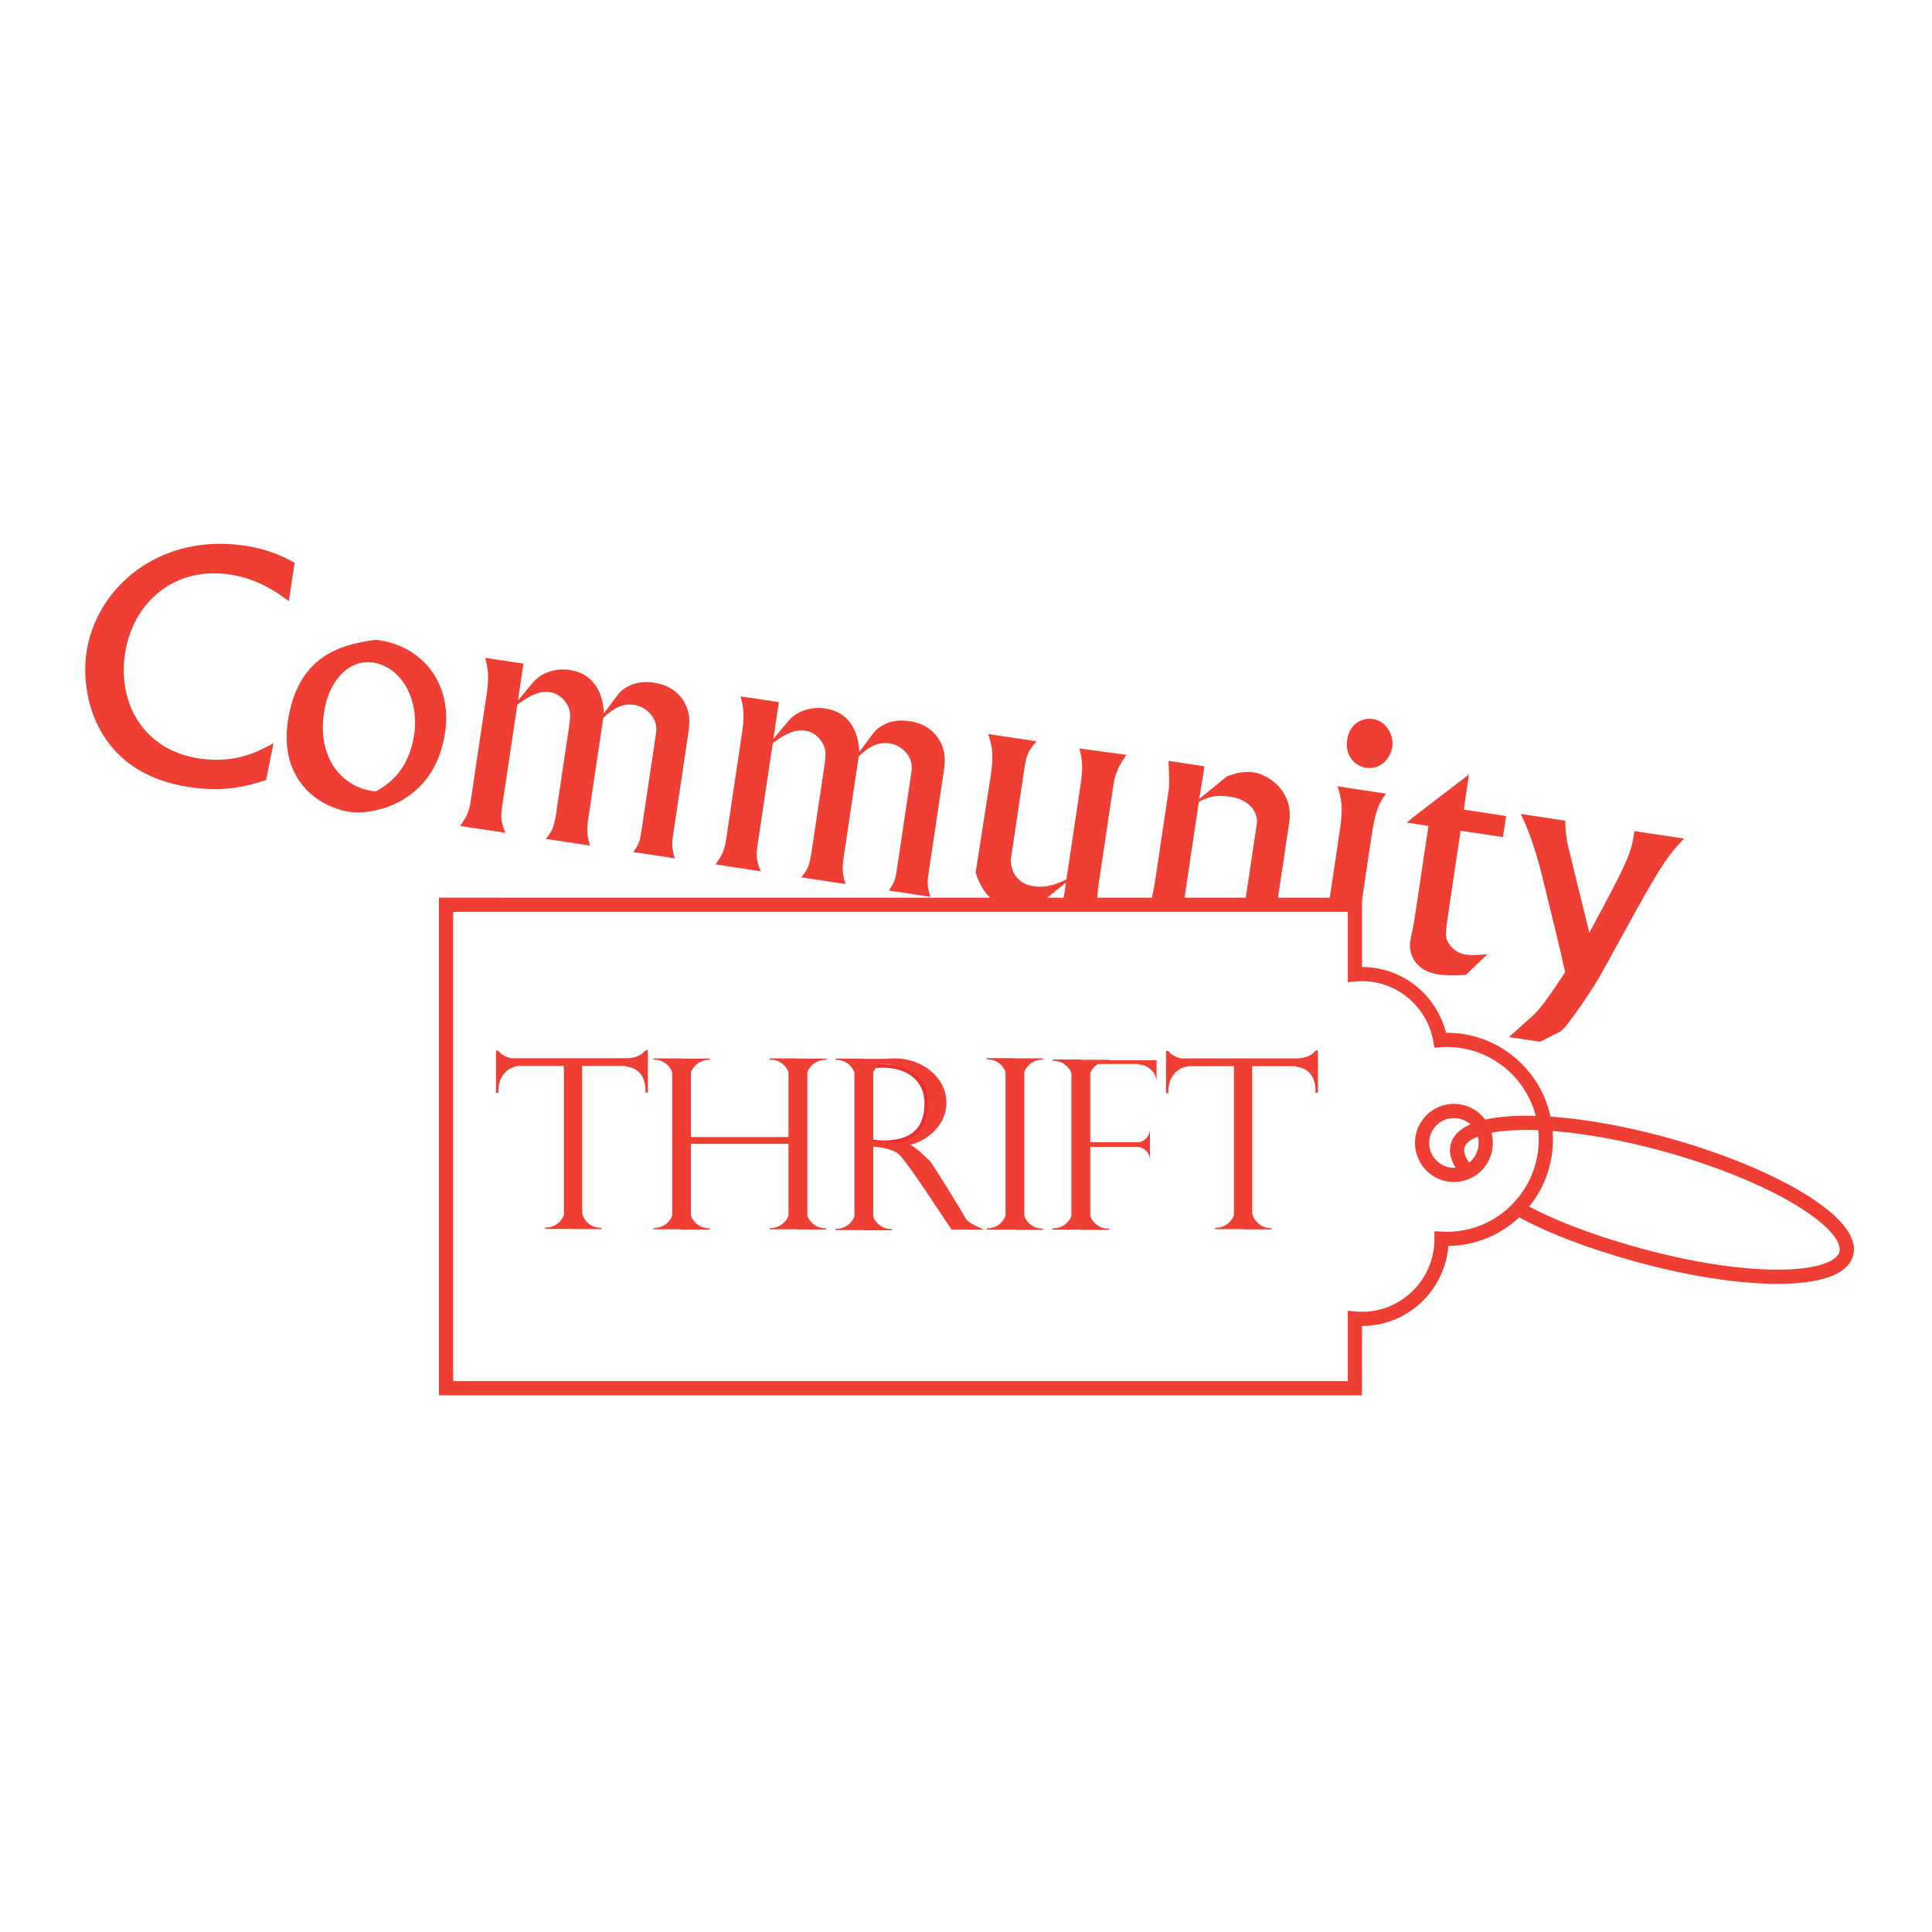<?xml version="1.0" encoding="utf-8"?>
<!-- Generator: Adobe Illustrator 13.0.0, SVG Export Plug-In . SVG Version: 6.00 Build 14948)  -->
<!DOCTYPE svg PUBLIC "-//W3C//DTD SVG 1.0//EN" "http://www.w3.org/TR/2001/REC-SVG-20010904/DTD/svg10.dtd">
<svg version="1.0" id="Layer_1" xmlns="http://www.w3.org/2000/svg" xmlns:xlink="http://www.w3.org/1999/xlink" x="0px" y="0px"
	 width="192.756px" height="192.756px" viewBox="0 0 192.756 192.756" enable-background="new 0 0 192.756 192.756"
	 xml:space="preserve">
<g>
	<polygon fill-rule="evenodd" clip-rule="evenodd" fill="#FFFFFF" points="0,0 192.756,0 192.756,192.756 0,192.756 0,0 	"/>
	<path fill-rule="evenodd" clip-rule="evenodd" fill="#EF3E33" d="M28.819,59.971c-1.29-0.945-3.111-2.232-5.939-2.657
		c-5.308-0.8-9.616,2.6-10.412,7.934c-0.729,4.886,1.82,9.583,7.411,10.425c3.655,0.551,5.959-0.734,7.41-1.528l-0.744,3.677
		c-1.639,0.536-3.957,1.264-7.706,0.699C9.591,77.126,7.986,69.372,8.629,65.061c0.952-6.388,7.235-11.907,15.783-10.619
		c2.479,0.374,3.865,1.104,4.978,1.697L28.819,59.971L28.819,59.971z"/>
	<path fill-rule="evenodd" clip-rule="evenodd" fill="#EF3E33" d="M44.41,73.066c-1.085,7.284-7.437,8.252-9.47,7.947
		c-3.242-0.49-7.084-3.256-6.218-9.069c1.039-6.964,5.925-7.696,8.782-8.115C42.07,64.353,45.149,68.116,44.41,73.066L44.41,73.066z
		 M41.323,73.287c0.505-3.385-1.17-6.74-4.125-7.186c-2.162-0.325-4.35,1.5-4.875,5.014c-0.715,4.792,2.11,7.634,5.198,7.837
		C38.767,78.225,40.784,76.896,41.323,73.287L41.323,73.287z"/>
	<path fill-rule="evenodd" clip-rule="evenodd" fill="#EF3E33" d="M52.224,66.21l-0.548,3.674c0.275-0.319,1.472-1.804,1.773-2.084
		c1.39-1.261,3.17-0.992,3.361-0.963c3.146,0.474,3.388,3.418,3.446,4.341c0.242-0.324,1.348-1.854,1.619-2.14
		c1.243-1.152,2.72-1.028,3.419-0.921c2.415,0.364,3.125,2.136,3.281,2.617c0.321,0.897,0.188,1.793,0.064,2.622l-1.449,9.71
		c-0.148,0.99-0.21,1.406,0.136,2.569l-4.131-0.623c0.628-0.95,0.647-1.078,0.848-2.419l1.416-9.486
		c0.215-1.438-0.946-2.593-2.186-2.78c-1.461-0.221-2.444,0.71-3.085,1.298l-1.477,9.902c-0.206,1.374-0.127,1.94,0.162,2.834
		l-4.417-0.667c0.596-0.727,0.808-1.053,1.045-2.65l1.235-8.272c0.147-0.991,0.253-1.694-0.074-2.331
		c-0.377-0.742-1.015-1.264-1.746-1.374c-1.238-0.187-2.211,0.451-3.302,1.234l-1.479,9.901c-0.162,1.086-0.247,1.661,0.286,2.885
		l-4.512-0.681c0.666-0.978,0.88-1.337,1.061-2.55l1.602-10.732c0.263-1.757,0.064-2.603-0.162-3.487L52.224,66.21L52.224,66.21z"/>
	<path fill-rule="evenodd" clip-rule="evenodd" fill="#EF3E33" d="M77.708,70.051l-0.548,3.673c0.275-0.317,1.472-1.804,1.773-2.084
		c1.39-1.261,3.17-0.992,3.361-0.963c3.146,0.474,3.388,3.417,3.446,4.34c0.244-0.322,1.349-1.854,1.62-2.141
		c1.243-1.151,2.719-1.026,3.418-0.921c2.415,0.364,3.125,2.138,3.281,2.618c0.32,0.899,0.188,1.792,0.064,2.622l-1.449,9.71
		c-0.148,0.991-0.209,1.406,0.138,2.569l-4.132-0.623c0.63-0.951,0.649-1.078,0.848-2.419l1.416-9.486
		c0.215-1.438-0.944-2.593-2.184-2.778c-1.463-0.221-2.445,0.708-3.087,1.298l-1.477,9.902c-0.206,1.372-0.127,1.94,0.162,2.833
		l-4.417-0.667c0.595-0.727,0.807-1.053,1.046-2.651l1.233-8.271c0.149-0.991,0.254-1.693-0.074-2.33
		c-0.376-0.743-1.013-1.263-1.744-1.374c-1.24-0.187-2.213,0.451-3.303,1.234l-1.479,9.901c-0.162,1.086-0.247,1.661,0.285,2.885
		l-4.512-0.681c0.666-0.976,0.882-1.337,1.063-2.55l1.6-10.733c0.263-1.757,0.065-2.603-0.162-3.486L77.708,70.051L77.708,70.051z"
		/>
	<path fill-rule="evenodd" clip-rule="evenodd" fill="#EF3E33" d="M103.419,73.96c-0.71,0.839-0.986,1.158-1.209,2.659l-1.373,9.199
		c0.115,2.271,1.926,2.543,2.277,2.597c1.366,0.206,2.478-0.281,3.285-0.682l1.358-9.103c0.247-1.661,0.338-2.496-0.06-3.96
		l4.681,0.641c-0.629,0.95-1.094,1.664-1.289,2.973l-1.447,9.71c-0.329,2.203-0.146,3.374-0.016,4.015l-3.907-0.589
		c0.354-1.514,0.397-1.801,0.632-3.366l-2.92,2.369c-0.515,0.182-1.5,0.458-2.484,0.311c-0.572-0.087-2.693-0.668-3.609-3.68
		l1.474-9.444c0.385-2.36,0.159-3.242-0.225-4.378L103.419,73.96L103.419,73.96z"/>
	<path fill-rule="evenodd" clip-rule="evenodd" fill="#EF3E33" d="M122.425,77.445c0.72-0.251,1.576-0.546,2.657-0.383
		c1.493,0.225,4.009,1.877,3.541,5.008l-1.438,9.646c-0.2,1.341-0.135,1.776,0.175,2.964l-4.258-0.641
		c0.707-1.264,0.799-1.871,0.923-2.702l1.377-9.23c0.085-0.575-0.249-2.259-2.694-2.628c-1.559-0.233-2.261,0.117-3.1,0.514
		l-1.419,9.519c-0.263,1.755-0.28,2.31-0.268,3.748l-4.226-0.636c0.937-1.493,1.331-3.261,1.588-4.986l1.339-8.976
		c0.067-0.448-0.005-1.928-0.043-2.751l3.59,0.542l-0.518,3.253L122.425,77.445L122.425,77.445z"/>
	<path fill-rule="evenodd" clip-rule="evenodd" fill="#EF3E33" d="M138.28,79.183c-0.53,0.736-1.018,1.38-1.417,4.063l-1.187,7.953
		c-0.454,3.036-0.074,3.975,0.263,4.775l-5.117-0.77c0.898-1.008,1.215-1.385,1.705-4.676l1.152-7.729
		c0.319-2.14,0.212-2.941-0.229-4.345L138.28,79.183L138.28,79.183z M138.909,74.542c-0.139,0.926-1.024,2.295-2.613,2.055
		c-1.24-0.187-2.114-1.298-1.89-2.799c0.247-1.661,1.596-2.208,2.55-2.065C138.387,71.949,139.076,73.424,138.909,74.542
		L138.909,74.542z"/>
	<path fill-rule="evenodd" clip-rule="evenodd" fill="#EF3E33" d="M150.264,81.414l-0.316,2.108l-4.225-0.638l-0.896,6.004
		c-0.563,3.771-0.624,4.186-0.532,4.656c0.105,0.604,0.844,1.532,1.892,1.689c0.541,0.083,1.031,0.058,2.215-0.025l-2.16,2.059
		c-1.114,0.062-1.863,0.078-2.785-0.06c-2.51-0.379-2.9-2.332-2.768-3.226c0.104-0.704,0.285-1.264,0.442-2.318l1.383-9.262
		l-2.16-0.327c0.562-0.503,1.146-0.938,6.208-4.811l-0.523,3.513L150.264,81.414L150.264,81.414z"/>
	<path fill-rule="evenodd" clip-rule="evenodd" fill="#EF3E33" d="M156.171,81.879c-0.005,0.913,0.088,1.809,0.314,2.693
		l2.081,8.478c4.078-7.516,4.187-8.024,4.501-10.132l4.957,0.747c-1.351,1.431-2.005,2.115-5.079,7.694l-3.033,5.519
		c-0.943,1.752-3.684,5.748-4.213,6.028l-2.039,1.031l-3.114-0.469l2.438-2.181c0.677-0.617,1.539-1.825,3.175-4.289
		c-0.564-2.535-1.493-6.333-2.283-9.521c-0.164-0.646-0.924-3.83-2.152-6.268L156.171,81.879L156.171,81.879z"/>
	<path fill-rule="evenodd" clip-rule="evenodd" fill="#FFFFFF" d="M144.352,103.746c-0.22,0-0.436,0.009-0.653,0.024
		c-0.655-3.742-3.904-6.586-7.815-6.586c-0.236,0-0.473,0.013-0.705,0.034v-6.95H44.503v48.232h90.675v-6.949
		c0.232,0.021,0.469,0.034,0.705,0.034c4.385,0,7.939-3.572,7.939-7.98c0-0.005,0-0.01,0-0.015c0.175,0.01,0.352,0.015,0.529,0.015
		c5.455,0,9.879-4.445,9.879-9.929C154.23,108.19,149.807,103.746,144.352,103.746L144.352,103.746z"/>
	<path fill="none" stroke="#EF3E33" stroke-width="1.417" stroke-miterlimit="2.613" d="M144.352,103.746
		c-0.22,0-0.436,0.009-0.653,0.024c-0.655-3.742-3.904-6.586-7.815-6.586c-0.236,0-0.473,0.013-0.705,0.034v-6.95H44.503v48.232
		h90.675v-6.949c0.232,0.021,0.469,0.034,0.705,0.034c4.385,0,7.939-3.572,7.939-7.98c0-0.005,0-0.01,0-0.015
		c0.175,0.01,0.352,0.015,0.529,0.015c5.455,0,9.879-4.445,9.879-9.929C154.23,108.19,149.807,103.746,144.352,103.746
		L144.352,103.746z"/>
	<path fill-rule="evenodd" clip-rule="evenodd" fill="#FFFFFF" d="M141.882,114.03c0,1.763,1.421,3.192,3.175,3.192
		c1.755,0,3.175-1.43,3.175-3.192c0-1.764-1.42-3.191-3.175-3.191C143.303,110.839,141.882,112.267,141.882,114.03L141.882,114.03z"
		/>
	<path fill="none" stroke="#EF3E33" stroke-width="1.417" stroke-miterlimit="2.613" d="M141.882,114.03
		c0,1.763,1.421,3.192,3.175,3.192c1.755,0,3.175-1.43,3.175-3.192c0-1.764-1.42-3.191-3.175-3.191
		C143.303,110.839,141.882,112.267,141.882,114.03L141.882,114.03z M146.369,116.868c-0.801-0.928-1.146-1.797-0.937-2.553
		c0.83-3.021,10.182-3.057,20.887-0.08c10.705,2.976,18.71,7.838,17.879,10.858c-0.832,3.021-10.184,3.057-20.889,0.08
		c-4.804-1.336-8.667-2.815-11.829-4.572"/>
	<path fill-rule="evenodd" clip-rule="evenodd" fill="#FFFFFF" d="M57.646,120.455c0,1.628,0.09,1.748,2.207,1.748v0.687h-6.116
		v-0.687c2.119,0,2.207-0.12,2.207-1.748v-13.376h-3.602c-1.315,0-1.471,0.118-1.942,2.79h-0.729l0.526-3.746h13.197l0.526,3.746
		H63.19c-0.494-2.698-0.64-2.79-1.949-2.79h-3.595V120.455L57.646,120.455z"/>
	<path fill-rule="evenodd" clip-rule="evenodd" fill="#FFFFFF" d="M79.992,120.442c0,1.628,0.126,1.747,1.824,1.747v0.7h-5.222v-0.7
		c1.583,0,1.695-0.114,1.695-1.734v-5.851h-9.607v5.851c0,1.62,0.114,1.734,1.698,1.734v0.7h-5.226v-0.7
		c1.698,0,1.826-0.119,1.826-1.747v-11.871c0-1.629-0.128-1.748-1.826-1.748v-0.7h5.226v0.7c-1.584,0-1.698,0.114-1.698,1.734v5.149
		h9.607v-5.147c0-1.62-0.112-1.736-1.695-1.736v-0.7h5.222v0.7c-1.698,0-1.824,0.119-1.824,1.748V120.442L79.992,120.442z"/>
	<path fill-rule="evenodd" clip-rule="evenodd" fill="#FFFFFF" d="M94.702,120.586c0.914,1.439,1.243,1.604,2.374,1.604v0.7h-2.911
		l-4.748-7.8h-2.418v5.346c0,1.651,0.106,1.754,1.827,1.754v0.7h-5.312v-0.7c1.658,0,1.785-0.122,1.785-1.762V108.59
		c0-1.645-0.127-1.767-1.785-1.767v-0.7h5.959c2.127,0,3.415,0.269,4.551,1.092c1.019,0.737,1.565,1.813,1.565,3.195
		c0,1.094-0.4,2.191-1.282,3.04c-0.664,0.644-1.812,1.234-3.175,1.423L94.702,120.586L94.702,120.586z M86.999,114.193h1.929
		c1.74,0,2.957-0.356,3.759-1.041c0.826-0.721,1.124-1.637,1.124-2.77c0-0.928-0.333-1.843-1.09-2.459
		c-0.67-0.56-1.674-0.904-3.319-0.904h-1.795c-0.561,0-0.607,0.192-0.607,1.41V114.193L86.999,114.193z"/>
	<path fill-rule="evenodd" clip-rule="evenodd" fill="#FFFFFF" d="M100.258,108.56c0-1.625-0.093-1.736-2.211-1.736v-0.7h6.124v0.7
		c-2.118,0-2.212,0.111-2.212,1.736v11.896c0,1.623,0.094,1.734,2.214,1.734v0.7h-6.128v-0.7c2.12,0,2.213-0.111,2.213-1.734V108.56
		L100.258,108.56z"/>
	<path fill-rule="evenodd" clip-rule="evenodd" fill="#FFFFFF" d="M114.372,117.15h-0.804c0-2.176-0.188-2.34-1.16-2.34h-3.144
		v5.621c0,1.648,0.104,1.758,2.132,1.758v0.7h-5.589v-0.7c1.623,0,1.756-0.127,1.756-1.76v-11.848c0-1.633-0.143-1.759-1.756-1.759
		v-0.7h10.08l0.737,3.582h-0.815c-0.586-2.488-0.814-2.686-2.02-2.686h-3.702c-0.754,0-0.823,0.135-0.823,1.136v5.758h3.137
		c0.953,0,1.167-0.265,1.167-2.31h0.804V117.15L114.372,117.15z"/>
	<path fill-rule="evenodd" clip-rule="evenodd" fill="#FFFFFF" d="M125.483,120.455c0,1.628,0.091,1.748,2.208,1.748v0.687h-6.116
		v-0.687c2.116,0,2.206-0.12,2.206-1.748v-13.376h-3.602c-1.316,0-1.47,0.118-1.941,2.79h-0.729l0.525-3.746h13.197l0.526,3.746
		h-0.729c-0.494-2.698-0.642-2.79-1.95-2.79h-3.595V120.455L125.483,120.455z"/>
	<path fill-rule="evenodd" clip-rule="evenodd" fill="#EF3E33" d="M64.636,105.58h-0.001v-0.809c0,0-0.175-0.04-0.269,0.077
		c-0.467,0.525-1.113,0.731-1.931,0.731H51.079c-0.537-0.085-0.979-0.298-1.326-0.687c-0.094-0.117-0.269-0.076-0.269-0.076v4.224
		h0.24c-0.004-0.064-0.006-0.137-0.006-0.201c0-1.334,0.792-2.381,2.093-2.49h4.45v14.866c-0.266,0.735-0.964,1.262-1.788,1.262
		c-0.027,0-0.051-0.003-0.079-0.003v0.133h2.804v0.023h2.807v-0.132c-0.025,0.002-0.051,0.005-0.077,0.005
		c-0.895,0-1.639-0.619-1.849-1.451V106.35h4.344l0.013,0.059c1.299,0.109,1.966,1.053,1.966,2.387c0,0.063,0,0.137-0.004,0.201
		h0.239v-2.646h0.001V105.58L64.636,105.58z"/>
	<path fill-rule="evenodd" clip-rule="evenodd" fill="#EF3E33" d="M131.49,105.603h-0.002v-0.809c0,0-0.175-0.04-0.27,0.078
		c-0.467,0.524-1.113,0.73-1.932,0.73h-11.355c-0.536-0.086-0.981-0.298-1.326-0.687c-0.094-0.117-0.27-0.077-0.27-0.077v4.224
		h0.241c-0.007-0.063-0.007-0.136-0.007-0.2c0-1.334,0.793-2.381,2.093-2.489h4.45v14.865c-0.268,0.735-0.964,1.263-1.79,1.263
		c-0.025,0-0.051-0.004-0.077-0.004v0.133h2.805v0.023h2.805v-0.132c-0.025,0.002-0.05,0.005-0.077,0.005
		c-0.893,0-1.639-0.619-1.847-1.451v-14.702h4.344l0.012,0.056c1.3,0.111,1.967,1.054,1.967,2.389c0,0.064-0.001,0.137-0.005,0.199
		h0.239v-2.644h0.002V105.603L131.49,105.603z"/>
	<path fill-rule="evenodd" clip-rule="evenodd" fill="#EF3E33" d="M103.984,105.717c0.025,0,0.052,0.004,0.077,0.005v-0.129h-2.805
		v-0.025h-2.805v0.129c0.026,0,0.052-0.004,0.077-0.004c0.831,0,1.527,0.525,1.79,1.253v14.368c-0.268,0.718-0.965,1.235-1.79,1.235
		c-0.025,0-0.051-0.004-0.077-0.005v0.131h2.805v0.024h2.805v-0.13c-0.025,0-0.052,0.004-0.077,0.004
		c-0.83,0-1.526-0.525-1.789-1.253v-14.368C102.463,106.234,103.161,105.717,103.984,105.717L103.984,105.717z"/>
	<path fill-rule="evenodd" clip-rule="evenodd" fill="#EF3E33" d="M82.336,105.746c0.026,0,0.051,0.003,0.077,0.005v-0.129h-2.805
		v-0.026h-2.805v0.129c0.026,0,0.051-0.003,0.077-0.003c0.831,0,1.526,0.523,1.789,1.248v6.472h-9.733v-6.463
		c0.268-0.719,0.965-1.232,1.79-1.232c0.025,0,0.051,0.003,0.077,0.005v-0.129h-2.805v-0.026h-2.804v0.129
		c0.026,0,0.051-0.003,0.077-0.003c0.829,0,1.526,0.523,1.79,1.248v14.318c-0.268,0.717-0.966,1.231-1.79,1.231
		c-0.026,0-0.051-0.003-0.077-0.005v0.129h2.804v0.024h2.805v-0.127c-0.026,0-0.052,0.003-0.077,0.003
		c-0.831,0-1.526-0.523-1.79-1.248v-7.172h9.733v7.164c-0.268,0.717-0.965,1.231-1.789,1.231c-0.026,0-0.051-0.003-0.077-0.005
		v0.129h2.805v0.024h2.805v-0.127c-0.026,0-0.051,0.003-0.077,0.003c-0.831,0-1.526-0.523-1.79-1.248v-14.317
		C80.814,106.26,81.512,105.746,82.336,105.746L82.336,105.746z"/>
	<path fill-rule="evenodd" clip-rule="evenodd" fill="#EF3E33" d="M89.256,105.593c-1.44,0-2.74,0.504-3.678,1.315
		c0.711-0.47,1.584-0.751,2.532-0.751c2.376,0,4.303,1.459,4.303,3.903c0,3.057-1.927,3.902-4.303,3.902
		c-0.723,0-1.403-0.162-2.001-0.449c0.872,0.575,1.961,0.92,3.147,0.92c2.854,0,5.17-1.979,5.17-4.42
		C94.426,107.572,92.111,105.593,89.256,105.593L89.256,105.593z"/>
	<path fill="none" stroke="#EB2D2F" stroke-width="0.354" stroke-miterlimit="2.613" d="M86.109,113.514
		c0.598,0.287,1.278,0.449,2.001,0.449c2.376,0,4.303-0.846,4.303-3.902c0-2.444-1.927-3.715-4.303-3.715
		c-0.948,0-1.82,0.093-2.532,0.562"/>
	<path fill-rule="evenodd" clip-rule="evenodd" fill="#EF3E33" d="M96.391,121.629c-0.232-0.424-3.414-5.691-3.696-5.878
		c-0.281-0.187-1.59-1.741-2.433-1.646l-3.141-0.304v-6.797c0.268-0.72,0.964-1.237,1.788-1.237c0.027,0,0.053,0.003,0.079,0.005
		v-0.13h-2.805v-0.024h-2.806v0.129c0.027-0.002,0.051-0.003,0.079-0.003c0.829,0,1.524,0.524,1.787,1.253v14.367
		c-0.266,0.72-0.963,1.235-1.787,1.235c-0.028,0-0.052-0.003-0.079-0.003v0.129h2.805v0.024h2.806v-0.129
		c-0.026,0.001-0.051,0.003-0.079,0.003c-0.829,0-1.525-0.525-1.788-1.252v-6.97c0.568,0.041,1.883,0.193,2.534,0.737
		c0.842,0.705,5.24,7.534,5.287,7.534c0.047,0,3.228,0,3.228,0S96.625,122.053,96.391,121.629L96.391,121.629z"/>
	<path fill-rule="evenodd" clip-rule="evenodd" fill="#EF3E33" d="M115.388,105.781h-4.748v-0.048h-2.805v-0.024h-2.807v0.127
		c0.027,0,0.052-0.003,0.079-0.003c0.829,0,1.526,0.521,1.788,1.242v14.25c-0.267,0.713-0.964,1.224-1.788,1.224
		c-0.027,0-0.052-0.002-0.079-0.004v0.13h2.805v0.024h2.807v-0.13c-0.025,0.002-0.052,0.005-0.079,0.005
		c-0.829,0-1.524-0.521-1.787-1.242v-6.891h4.869c0.621,0.116,1.094,0.66,1.094,1.327v-1.651h-0.003v-1.482
		c0,0.655-0.459,1.194-1.065,1.322h-4.895v-6.874c0.144-0.386,0.415-0.707,0.762-0.926h4.06v0.042
		c0.997,0.049,1.793,0.822,1.793,1.777V105.781L115.388,105.781z"/>
	<path fill-rule="evenodd" clip-rule="evenodd" fill="#EF3E33" d="M114.714,112.449c0.01,0.062,0.02,0.12,0.02,0.186v-0.186H114.714
		L114.714,112.449z"/>
	<path fill-rule="evenodd" clip-rule="evenodd" fill="#EF3E33" d="M114.736,115.952v-0.184c0,0.062-0.01,0.124-0.018,0.184H114.736
		L114.736,115.952z"/>
	<path fill-rule="evenodd" clip-rule="evenodd" fill="#EF3E33" d="M115.388,108.22v-0.243c0,0.084-0.015,0.163-0.026,0.243H115.388
		L115.388,108.22z"/>
</g>
</svg>
